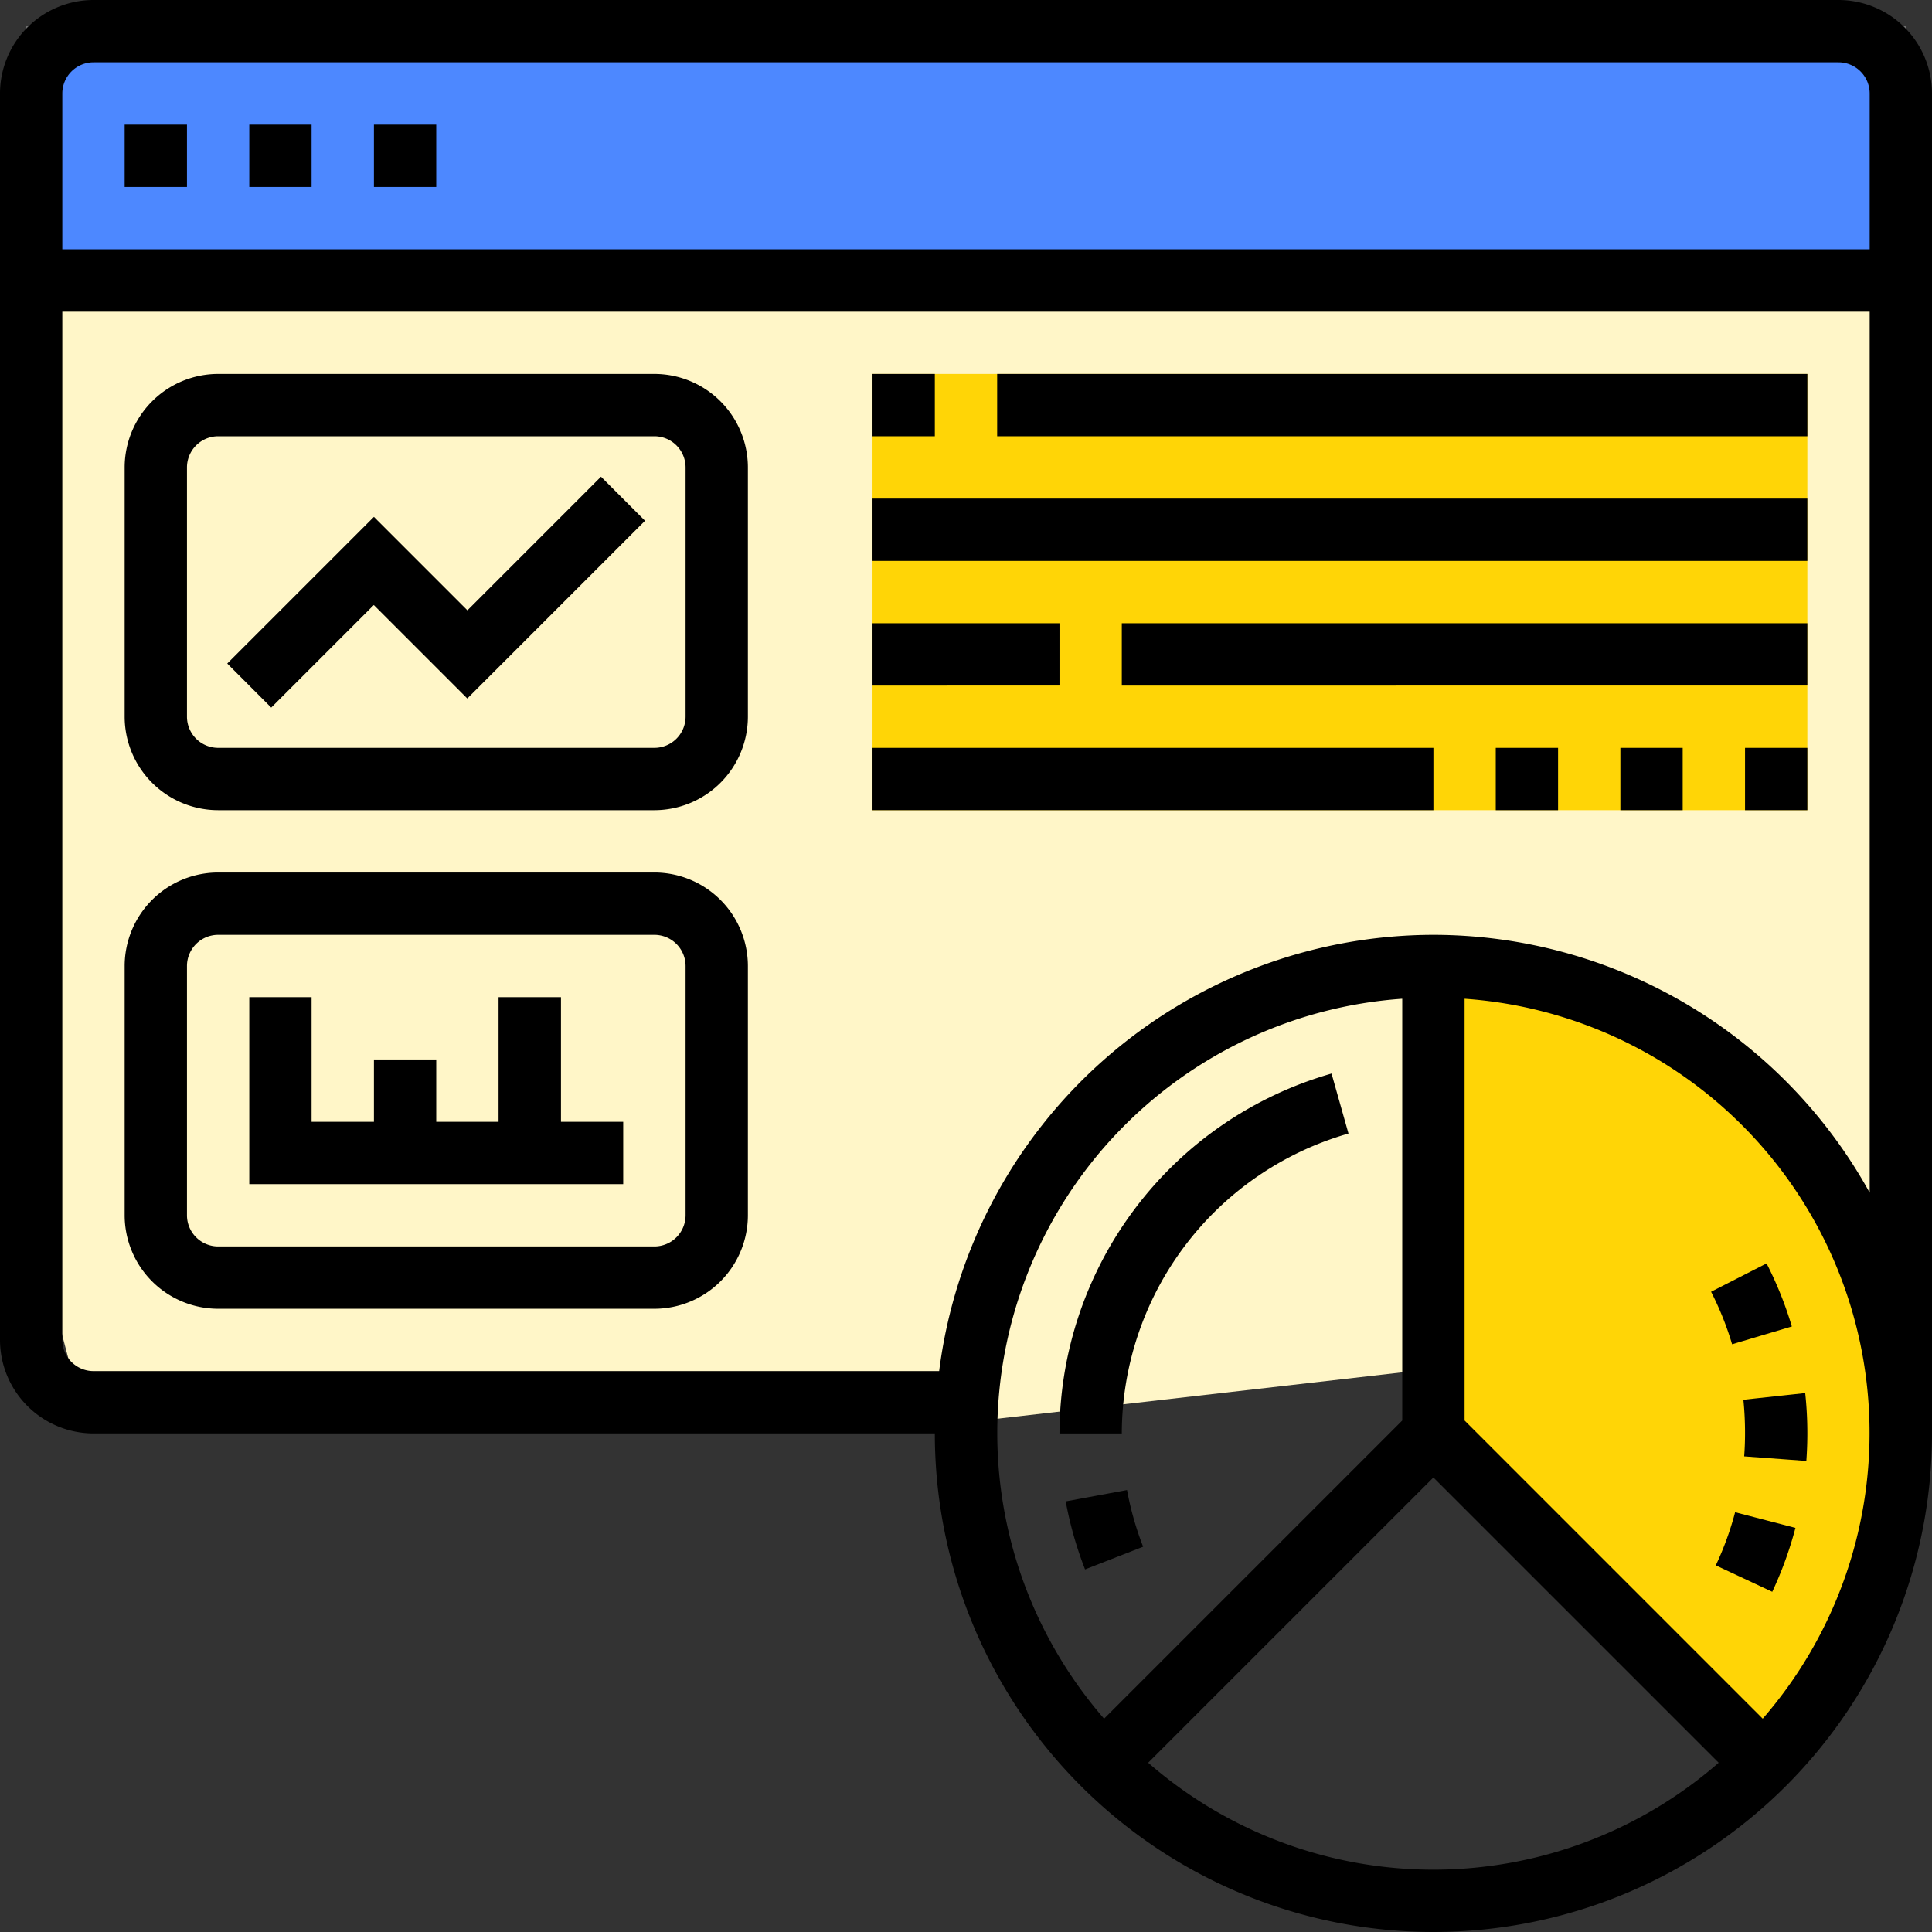 <svg xmlns="http://www.w3.org/2000/svg" width="75" height="75" viewBox="0 0 75 75">
  <rect x="0" y="0" width="75" height="75" fill="#333333" stroke="none"/>
  <g id="the-right-business" transform="translate(22447 -4638)">
    <g id="Rectangle_19442" data-name="Rectangle 19442" transform="translate(-22446 4639)" fill="#4d88ff" stroke="#707070" stroke-width="1">
      <rect width="73" height="10" stroke="none"/>
      <rect x="0.5" y="0.5" width="72" height="9" fill="none"/>
    </g>
    <path id="Path_139433" data-name="Path 139433" d="M-22445.8,4646.8h72.824v39.919l-40.164,4.6h-31.451l-1.209-4.6Z" transform="translate(0.976 2.2)" fill="#fff6c8"/>
    <g id="dashboard_5_" data-name="dashboard (5)" transform="translate(-22447 4638)">
      <path id="Path_139374" data-name="Path 139374" d="M65.145,50.145A18.146,18.146,0,0,0,47,32V50.145L59.813,62.934A18.019,18.019,0,0,0,65.145,50.145Z" transform="translate(8.645 5.5)" fill="#ffd506"/>
      <path id="Path_139375" data-name="Path 139375" d="M29,13H65.29V29.935H29Z" transform="translate(4.871 1.516)" fill="#ffd506"/>
      <path id="Path_139376" data-name="Path 139376" d="M72.371,1H4.629A3.633,3.633,0,0,0,1,4.629V53.016a3.633,3.633,0,0,0,3.629,3.629H37.29a19.355,19.355,0,1,0,38.71,0V4.629A3.633,3.633,0,0,0,72.371,1ZM4.629,3.419H72.371a1.212,1.212,0,0,1,1.21,1.21v6.048H3.419V4.629A1.212,1.212,0,0,1,4.629,3.419ZM55.435,56.144,43.861,67.719A16.9,16.9,0,0,1,55.435,39.771ZM45.572,69.429,56.645,58.356,67.719,69.429a16.844,16.844,0,0,1-22.147,0Zm23.857-1.71L57.855,56.144V39.771A16.9,16.9,0,0,1,69.429,67.719ZM56.645,37.29A19.371,19.371,0,0,0,37.458,54.226H4.629a1.212,1.212,0,0,1-1.21-1.21V13.1H73.581V47.3A19.365,19.365,0,0,0,56.645,37.29Z" transform="translate(-1 -1)"/>
      <path id="Path_139377" data-name="Path 139377" d="M37.419,49.422a12.139,12.139,0,0,1,8.8-11.642l-.658-2.329A14.57,14.57,0,0,0,35,49.422Z" transform="translate(6.129 6.224)"/>
      <path id="Path_139378" data-name="Path 139378" d="M35.2,49.257a14.407,14.407,0,0,0,.751,2.641l2.254-.881a12.081,12.081,0,0,1-.625-2.2Z" transform="translate(6.171 9.026)"/>
      <path id="Path_139379" data-name="Path 139379" d="M56.727,44.683l2.319-.69a14.409,14.409,0,0,0-.981-2.448l-2.154,1.1A11.977,11.977,0,0,1,56.727,44.683Z" transform="translate(10.513 7.501)"/>
      <path id="Path_139380" data-name="Path 139380" d="M56.062,51.592l2.192,1.026a14.534,14.534,0,0,0,.9-2.481l-2.342-.608A11.978,11.978,0,0,1,56.062,51.592Z" transform="translate(10.545 9.175)"/>
      <path id="Path_139381" data-name="Path 139381" d="M57.012,47.272q0,.45-.033.89l2.413.177c.025-.352.039-.709.039-1.067a14.675,14.675,0,0,0-.083-1.567l-2.4.259A12.615,12.615,0,0,1,57.012,47.272Z" transform="translate(10.73 8.374)"/>
      <path id="Path_139382" data-name="Path 139382" d="M13,5h2.419V7.419H13Z" transform="translate(1.516 -0.161)"/>
      <path id="Path_139383" data-name="Path 139383" d="M9,5h2.419V7.419H9Z" transform="translate(0.677 -0.161)"/>
      <path id="Path_139384" data-name="Path 139384" d="M5,5H7.419V7.419H5Z" transform="translate(-0.161 -0.161)"/>
      <path id="Path_139385" data-name="Path 139385" d="M25.565,13H8.629A3.633,3.633,0,0,0,5,16.629v9.677a3.633,3.633,0,0,0,3.629,3.629H25.565a3.633,3.633,0,0,0,3.629-3.629V16.629A3.633,3.633,0,0,0,25.565,13Zm1.21,13.306a1.212,1.212,0,0,1-1.21,1.21H8.629a1.212,1.212,0,0,1-1.21-1.21V16.629a1.212,1.212,0,0,1,1.21-1.21H25.565a1.212,1.212,0,0,1,1.21,1.21Z" transform="translate(-0.161 1.516)"/>
      <path id="Path_139386" data-name="Path 139386" d="M25.565,29H8.629A3.633,3.633,0,0,0,5,32.629v9.677a3.633,3.633,0,0,0,3.629,3.629H25.565a3.633,3.633,0,0,0,3.629-3.629V32.629A3.633,3.633,0,0,0,25.565,29Zm1.21,13.306a1.212,1.212,0,0,1-1.21,1.21H8.629a1.212,1.212,0,0,1-1.21-1.21V32.629a1.212,1.212,0,0,1,1.21-1.21H25.565a1.212,1.212,0,0,1,1.21,1.21Z" transform="translate(-0.161 4.871)"/>
      <path id="Path_139387" data-name="Path 139387" d="M17.616,21.486l-3.629-3.629L8.293,23.551,10,25.262l3.983-3.983,3.629,3.629,6.9-6.9-1.71-1.71Z" transform="translate(0.529 2.207)"/>
      <path id="Path_139388" data-name="Path 139388" d="M21.1,33H18.677v4.839H16.258V35.419H13.839v2.419H11.419V33H9v7.258H23.516V37.839H21.1Z" transform="translate(0.677 5.71)"/>
      <path id="Path_139389" data-name="Path 139389" d="M29,13h2.419v2.419H29Z" transform="translate(4.871 1.516)"/>
      <path id="Path_139390" data-name="Path 139390" d="M33,13H64.452v2.419H33Z" transform="translate(5.71 1.516)"/>
      <path id="Path_139391" data-name="Path 139391" d="M29,17H65.29v2.419H29Z" transform="translate(4.871 2.355)"/>
      <path id="Path_139392" data-name="Path 139392" d="M29,21h7.258v2.419H29Z" transform="translate(4.871 3.194)"/>
      <path id="Path_139393" data-name="Path 139393" d="M37,21H63.613v2.419H37Z" transform="translate(6.548 3.194)"/>
      <path id="Path_139394" data-name="Path 139394" d="M29,25H50.774v2.419H29Z" transform="translate(4.871 4.032)"/>
      <path id="Path_139395" data-name="Path 139395" d="M49,25h2.419v2.419H49Z" transform="translate(9.065 4.032)"/>
      <path id="Path_139396" data-name="Path 139396" d="M53,25h2.419v2.419H53Z" transform="translate(9.903 4.032)"/>
      <path id="Path_139397" data-name="Path 139397" d="M57,25h2.419v2.419H57Z" transform="translate(10.742 4.032)"/>
    </g>
  </g>
</svg>
